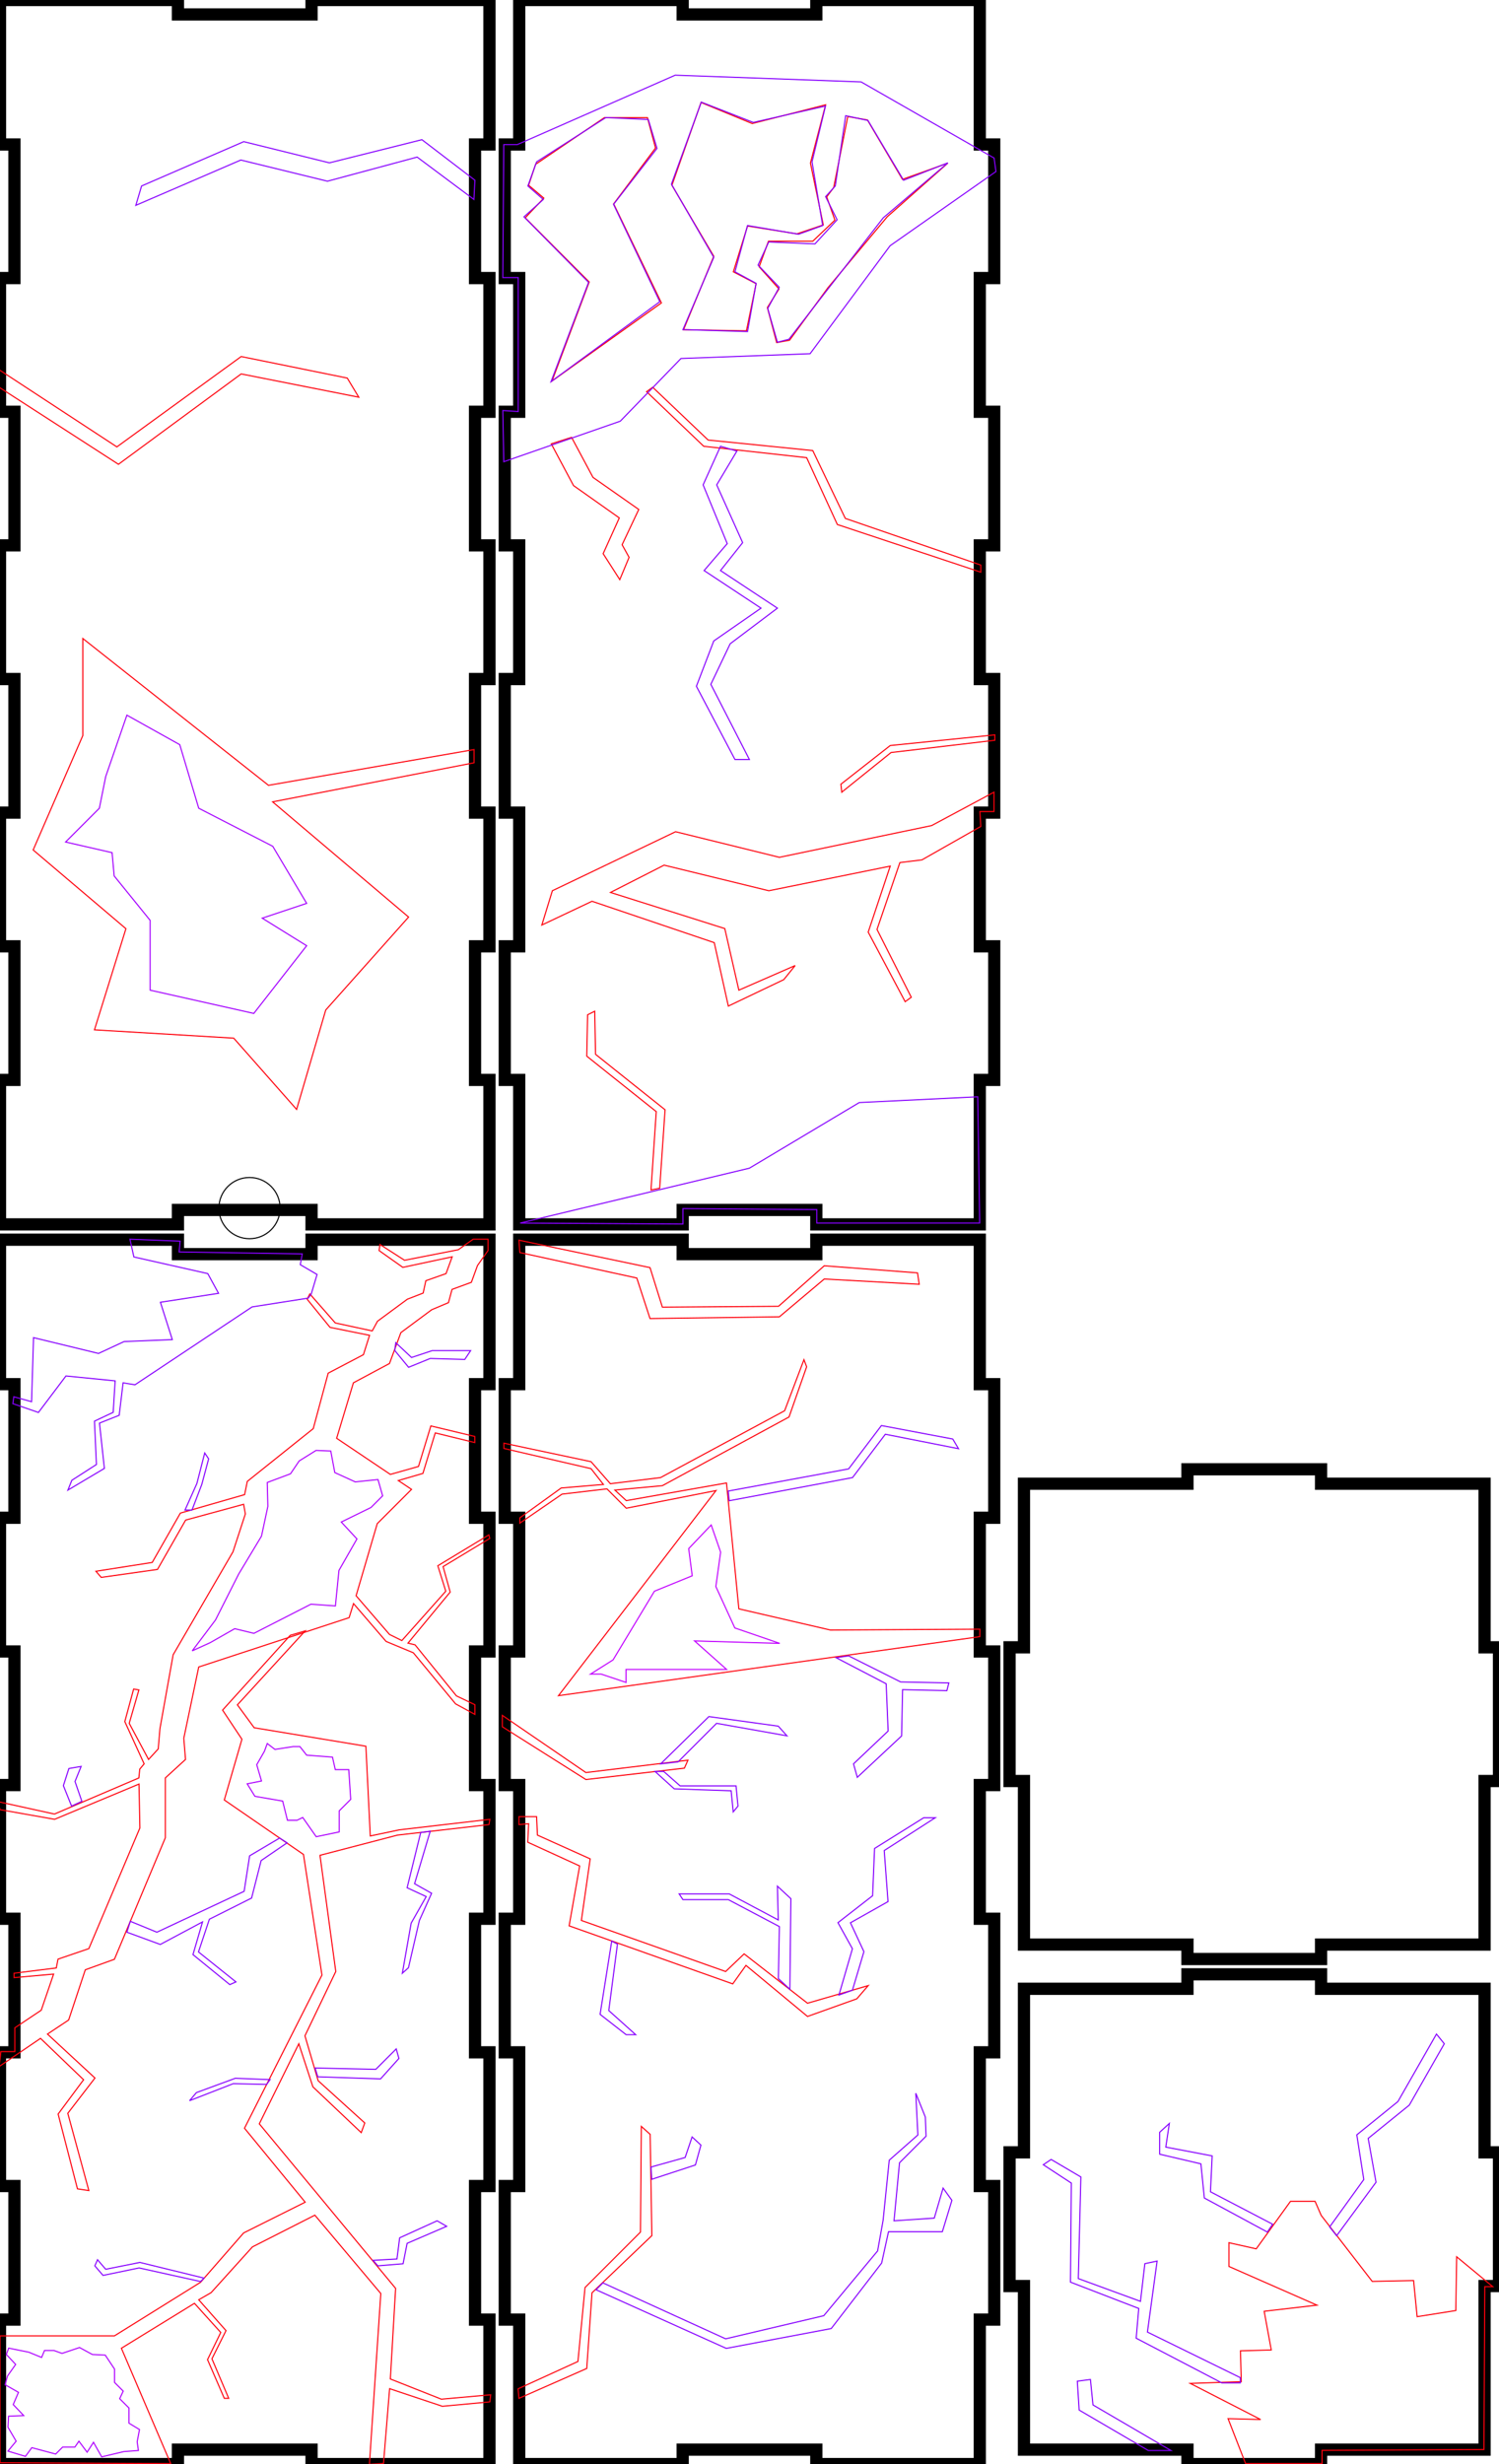 <?xml version="1.0" encoding="UTF-8" standalone="no"?> <svg xmlns:inkscape="http://www.inkscape.org/namespaces/inkscape" xmlns:sodipodi="http://sodipodi.sourceforge.net/DTD/sodipodi-0.dtd" xmlns="http://www.w3.org/2000/svg" xmlns:svg="http://www.w3.org/2000/svg" width="12.25in" height="20.125in" viewBox="0 0 12.25 20.125" version="1.1" preserveAspectRatio="xMidYMid meet" id="svg145" sodipodi:docname="lanternNew.svg" inkscape:version="1.2.1 (9c6d41e4, 2022-07-14)"><defs id="defs149"></defs><g id="svgGroup" stroke-linecap="round" fill-rule="evenodd" font-size="9pt" stroke="#000" stroke-width="0.25mm" fill="none" style="stroke:#000;stroke-width:0.25mm;fill:none"><path d="M 0 10.125 L 0 11.305 L 0.118 11.305 L 0.118 12.396 L 0 12.396 L 0 13.488 L 0.118 13.488 L 0.118 14.579 L 0 14.579 L 0 15.671 L 0.118 15.671 L 0.118 16.762 L 0 16.762 L 0 17.854 L 0.118 17.854 L 0.118 18.945 L 0 18.945 L 0 20.125 L 1.454 20.125 L 1.454 20.007 L 2.546 20.007 L 2.546 20.125 L 3.637 20.125 L 4 20.125 L 4 18.945 L 3.882 18.945 L 3.882 17.854 L 4 17.854 L 4 16.762 L 3.882 16.762 L 3.882 15.671 L 4 15.671 L 4 14.579 L 3.882 14.579 L 3.882 13.488 L 4 13.488 L 4 12.396 L 3.882 12.396 L 3.882 11.305 L 4 11.305 L 4 10.125 L 2.546 10.125 L 2.546 10.243 L 1.454 10.243 L 1.454 10.125 L 0.363 10.125 L 0 10.125 Z" id="front_outsideCutPath" stroke="#FF0000" stroke-width="0.1" style="stroke:#000000;stroke-width:0.1;stroke-opacity:1"></path><path d="M 4.243 10.125 L 4.243 11.305 L 4.125 11.305 L 4.125 12.396 L 4.243 12.396 L 4.243 13.488 L 4.125 13.488 L 4.125 14.579 L 4.243 14.579 L 4.243 15.671 L 4.125 15.671 L 4.125 16.762 L 4.243 16.762 L 4.243 17.854 L 4.125 17.854 L 4.125 18.945 L 4.243 18.945 L 4.243 20.125 L 5.579 20.125 L 5.579 20.007 L 6.671 20.007 L 6.671 20.125 L 7.762 20.125 L 8.007 20.125 L 8.007 18.945 L 8.125 18.945 L 8.125 17.854 L 8.007 17.854 L 8.007 16.762 L 8.125 16.762 L 8.125 15.671 L 8.007 15.671 L 8.007 14.579 L 8.125 14.579 L 8.125 13.488 L 8.007 13.488 L 8.007 12.396 L 8.125 12.396 L 8.125 11.305 L 8.007 11.305 L 8.007 10.125 L 6.671 10.125 L 6.671 10.243 L 5.579 10.243 L 5.579 10.125 L 4.488 10.125 L 4.243 10.125 Z" id="left_outsideCutPath" stroke="#FF0000" stroke-width="0.1" style="stroke:#000000;stroke-width:0.1;stroke-opacity:1"></path><path d="M 8.368 16.243 L 8.368 17.579 L 8.25 17.579 L 8.25 18.671 L 8.368 18.671 L 8.368 19.762 L 8.368 20.007 L 9.704 20.007 L 9.704 20.125 L 10.796 20.125 L 10.796 20.007 L 11.887 20.007 L 12.132 20.007 L 12.132 18.671 L 12.25 18.671 L 12.25 17.579 L 12.132 17.579 L 12.132 16.488 L 12.132 16.243 L 10.796 16.243 L 10.796 16.125 L 9.704 16.125 L 9.704 16.243 L 8.613 16.243 L 8.368 16.243 Z" id="top_outsideCutPath" stroke="#FF0000" stroke-width="0.1" style="stroke:#000000;stroke-width:0.1;stroke-opacity:1"></path><path d="M 0 0 L 0 1.18 L 0.118 1.18 L 0.118 2.271 L 0 2.271 L 0 3.363 L 0.118 3.363 L 0.118 4.454 L 0 4.454 L 0 5.546 L 0.118 5.546 L 0.118 6.637 L 0 6.637 L 0 7.729 L 0.118 7.729 L 0.118 8.82 L 0 8.82 L 0 10 L 1.454 10 L 1.454 9.882 L 2.546 9.882 L 2.546 10 L 3.637 10 L 4 10 L 4 8.82 L 3.882 8.82 L 3.882 7.729 L 4 7.729 L 4 6.637 L 3.882 6.637 L 3.882 5.546 L 4 5.546 L 4 4.454 L 3.882 4.454 L 3.882 3.363 L 4 3.363 L 4 2.271 L 3.882 2.271 L 3.882 1.18 L 4 1.18 L 4 0 L 2.546 0 L 2.546 0.118 L 1.454 0.118 L 1.454 0 L 0.363 0 L 0 0 Z" id="back_outsideCutPath" stroke="#FF0000" stroke-width="0.1" style="stroke:#000000;stroke-width:0.1;stroke-opacity:1"></path><path d="M 4.243 0 L 4.243 1.18 L 4.125 1.18 L 4.125 2.271 L 4.243 2.271 L 4.243 3.363 L 4.125 3.363 L 4.125 4.454 L 4.243 4.454 L 4.243 5.546 L 4.125 5.546 L 4.125 6.637 L 4.243 6.637 L 4.243 7.729 L 4.125 7.729 L 4.125 8.82 L 4.243 8.82 L 4.243 10 L 5.579 10 L 5.579 9.882 L 6.671 9.882 L 6.671 10 L 7.762 10 L 8.007 10 L 8.007 8.82 L 8.125 8.82 L 8.125 7.729 L 8.007 7.729 L 8.007 6.637 L 8.125 6.637 L 8.125 5.546 L 8.007 5.546 L 8.007 4.454 L 8.125 4.454 L 8.125 3.363 L 8.007 3.363 L 8.007 2.271 L 8.125 2.271 L 8.125 1.18 L 8.007 1.18 L 8.007 0 L 6.671 0 L 6.671 0.118 L 5.579 0.118 L 5.579 0 L 4.488 0 L 4.243 0 Z" id="right_outsideCutPath" stroke="#FF0000" stroke-width="0.1" style="stroke:#000000;stroke-width:0.1;stroke-opacity:1"></path><path d="M 8.368 12.118 L 8.368 13.454 L 8.25 13.454 L 8.25 14.546 L 8.368 14.546 L 8.368 15.637 L 8.368 15.882 L 9.704 15.882 L 9.704 16 L 10.796 16 L 10.796 15.882 L 11.887 15.882 L 12.132 15.882 L 12.132 14.546 L 12.25 14.546 L 12.25 13.454 L 12.132 13.454 L 12.132 12.363 L 12.132 12.118 L 10.796 12.118 L 10.796 12 L 9.704 12 L 9.704 12.118 L 8.613 12.118 L 8.368 12.118 Z" id="bottom_outsideCutPath" stroke="#FF0000" stroke-width="0.1" style="stroke:#000000;stroke-width:0.1;stroke-opacity:1"></path><circle style="fill:none;stroke:#000000;stroke-width:0.009;stroke-opacity:1" id="path4675" cx="2.039" cy="9.867" r="0.25"></circle></g><g inkscape:groupmode="layer" id="layer2" inkscape:label="fullShapes"><path style="stroke:#8700ff;stroke-width:0.009;fill:none;stroke-opacity:1" d="M 1.157,1.519 1.11,1.677 1.968,1.307 2.676,1.48 3.409,1.283 3.873,1.629 3.881,1.472 3.448,1.141 2.692,1.33 1.992,1.157 Z" id="path4458"></path><path style="display:inline;fill:none;stroke:#c100ff;stroke-width:0.009;stroke-opacity:1" d="m 5.812,12.455 -0.184,0.193 0.029,0.222 -0.309,0.126 -0.338,0.561 -0.184,0.116 h 0.087 l 0.203,0.068 v -0.106 h 0.822 L 5.676,13.402 6.372,13.422 6.005,13.296 5.85,12.958 5.889,12.677 Z" id="path6346"></path><path style="display:inline;fill:none;stroke:#ae00ff;stroke-width:0.009;stroke-opacity:1" d="m 2.184,14.24 -0.023,0.063 -0.063,0.11 0.039,0.133 -0.117,0.023 0.063,0.102 0.227,0.039 0.039,0.157 h 0.078 l 0.047,-0.023 0.11,0.157 0.188,-0.039 v -0.172 l 0.094,-0.094 -0.016,-0.243 H 2.74 l -0.023,-0.102 -0.211,-0.016 -0.055,-0.07 h -0.055 l -0.149,0.023 z" id="path2158"></path><path style="fill:none;stroke:#ff000b;stroke-width:0.009" d="M -0.007,3.02 V 3.163 L 0.968,3.792 1.971,3.054 2.932,3.244 2.838,3.088 1.971,2.912 0.955,3.65 Z" id="path4084"></path><path style="display:inline;fill:none;stroke:#a400ff;stroke-width:0.009;stroke-opacity:1" d="M 1.037,5.841 0.864,6.342 0.812,6.601 0.536,6.877 0.916,6.964 0.933,7.154 1.227,7.517 V 8.087 L 2.074,8.277 2.506,7.724 2.143,7.499 2.506,7.378 2.229,6.912 1.624,6.601 1.469,6.082 Z" id="path2862"></path><path style="display:inline;fill:none;stroke:#ae00ff;stroke-width:0.009;stroke-opacity:1" d="m 2.583,11.846 -0.138,0.086 -0.071,0.105 -0.19,0.071 0.005,0.195 -0.052,0.243 -0.186,0.309 -0.19,0.376 -0.19,0.252 0.147,-0.067 0.2,-0.114 0.157,0.038 0.466,-0.238 0.2,0.014 0.029,-0.29 0.147,-0.257 -0.128,-0.138 0.243,-0.119 0.095,-0.095 -0.038,-0.133 -0.186,0.019 -0.167,-0.076 -0.033,-0.176 z" id="path2128"></path><path style="fill:none;stroke:#ff0000;stroke-width:0.009;stroke-opacity:1" d="M 6.347,2.798 6.271,2.512 6.366,2.36 6.204,2.179 6.28,1.97 H 6.642 L 6.823,1.798 6.756,1.608 6.813,1.532 6.928,0.952 7.089,0.98 7.375,1.465 7.746,1.332 7.251,1.77 6.766,2.35 6.452,2.779 Z" id="path7165"></path><path style="fill:none;stroke:#ff000b;stroke-width:0.009" d="M 3.874,6.122 V 6.23 L 2.228,6.549 3.339,7.49 2.662,8.249 2.424,9.061 1.91,8.479 0.772,8.411 1.029,7.585 0.271,6.942 0.677,6.007 v -0.792 l 1.517,1.199 z" id="path4086"></path><path style="display:inline;fill:none;stroke:#ae00ff;stroke-width:0.009;stroke-opacity:1" d="m 0.071,19.178 -0.019,0.052 0.076,0.081 -0.067,0.095 -0.019,0.071 0.109,0.062 -0.043,0.1 0.086,0.09 -0.124,0.005 -0.005,0.09 0.067,0.114 -0.067,0.081 0.143,0.043 0.052,-0.071 0.195,0.052 0.057,-0.057 h 0.1 l 0.033,-0.048 0.067,0.09 0.052,-0.081 0.067,0.119 0.181,-0.043 0.119,-0.009 -0.01,-0.071 0.019,-0.1 -0.086,-0.052 v -0.124 l -0.076,-0.076 0.029,-0.062 -0.071,-0.071 v -0.109 l -0.076,-0.114 -0.105,-0.005 -0.105,-0.057 -0.143,0.048 -0.067,-0.024 h -0.076 l -0.024,0.057 -0.105,-0.043 z" id="path2126"></path><path style="fill:none;stroke:#ff0000;stroke-width:0.009;stroke-opacity:1" d="M 5.729,0.837 5.491,1.513 5.833,2.093 5.586,2.693 6.1,2.702 6.179,2.317 5.993,2.22 6.109,1.846 6.512,1.91 6.728,1.837 6.623,1.332 6.747,0.856 6.147,1.009 Z" id="path7163" sodipodi:nodetypes="cccccccccccccc" inkscape:label="path7163"></path><path style="fill:none;stroke:#ff000b;stroke-width:0.009" d="M 4.505,3.625 4.671,3.572 4.846,3.899 5.22,4.161 5.084,4.449 5.141,4.552 5.065,4.734 4.929,4.522 5.061,4.23 4.687,3.966 Z" id="path4088"></path><path style="fill:none;stroke:#ff000b;stroke-width:0.009" d="m 5.284,3.199 0.05,-0.036 0.453,0.431 0.855,0.086 0.266,0.554 1.107,0.381 v 0.058 L 6.843,4.284 6.592,3.738 5.751,3.645 Z" id="path4090"></path><path style="fill:none;stroke:#ff000b;stroke-width:0.009" d="M 6.879,6.47 6.872,6.405 7.275,6.089 8.13,6.002 V 6.046 L 7.282,6.146 Z" id="path4092"></path><path style="fill:none;stroke:#ff000b;stroke-width:0.009" d="M 4.514,7.275 4.428,7.555 4.838,7.361 5.837,7.699 5.952,8.217 6.405,8.001 6.498,7.886 6.038,8.087 5.923,7.584 4.989,7.289 5.427,7.066 6.283,7.275 7.275,7.074 7.095,7.613 7.397,8.181 7.447,8.145 7.167,7.591 7.354,7.045 7.534,7.023 8.015,6.75 8.008,6.628 H 8.123 V 6.47 L 7.613,6.743 6.369,7.002 5.521,6.793 Z" id="path4094"></path><path style="fill:none;stroke:#ff000b;stroke-width:0.009" d="M 5.391,9.705 5.32,9.719 5.363,9.079 4.795,8.626 l 0.007,-0.338 0.058,-0.029 0.007,0.352 0.568,0.453 z" id="path4096"></path><path style="fill:none;stroke:#ff000b;stroke-width:0.009" d="m 4.241,10.129 0.007,0.101 0.956,0.208 0.108,0.331 1.057,-0.014 0.367,-0.309 0.776,0.043 -0.014,-0.093 -0.762,-0.058 -0.374,0.331 -0.949,0.007 -0.101,-0.323 z" id="path4098"></path><path style="fill:none;stroke:#ff0000;stroke-width:0.009;stroke-opacity:1" d="M 4.377,1.342 4.32,1.513 4.444,1.618 4.292,1.779 4.815,2.303 4.511,3.112 5.405,2.474 5.015,1.665 5.357,1.209 5.291,0.961 H 4.939 Z" id="path7161"></path><path style="fill:none;stroke:#ff000b;stroke-width:0.009" d="m 8.008,13.306 -1.222,0.007 -0.748,-0.173 -0.101,-1.028 -0.819,0.144 -0.093,-0.086 0.388,-0.036 1.035,-0.561 0.144,-0.41 -0.022,-0.058 -0.158,0.417 -1.014,0.546 -0.41,0.05 -0.158,-0.18 -0.712,-0.151 v 0.043 l 0.712,0.165 0.101,0.129 -0.345,0.029 -0.338,0.244 v 0.043 l 0.345,-0.237 0.367,-0.043 0.158,0.158 0.733,-0.144 -1.287,1.675 3.443,-0.482 z" id="path4100"></path><path style="fill:none;stroke:#ff000b;stroke-width:0.009" d="m 4.105,14.01 v 0.093 l 0.683,0.431 0.805,-0.093 0.029,-0.065 -0.834,0.101 z" id="path4102"></path><path style="fill:none;stroke:#ff000b;stroke-width:0.009" d="m 4.241,14.837 h 0.144 l 0.007,0.151 0.431,0.194 -0.072,0.503 1.179,0.417 0.151,-0.144 0.518,0.403 0.496,-0.144 -0.093,0.108 -0.403,0.144 -0.503,-0.417 -0.108,0.151 -1.337,-0.474 0.086,-0.489 -0.424,-0.194 0.007,-0.151 -0.079,0.007 z" id="path4104"></path><path style="fill:none;stroke:#ff000b;stroke-width:0.009" d="m 4.234,19.51 0.489,-0.223 0.058,-0.604 0.453,-0.453 0.007,-0.863 0.072,0.065 0.014,0.827 -0.489,0.467 -0.043,0.618 -0.554,0.244 z" id="path4106"></path><path style="fill:none;stroke:#ff000b;stroke-width:0.009" d="m 10.179,20.121 h 0.625 v -0.108 l 1.323,-0.007 0.007,-1.33 h 0.065 l -0.295,-0.244 -0.007,0.439 -0.316,0.05 -0.029,-0.295 -0.338,0.007 -0.417,-0.539 -0.05,-0.115 H 10.546 l -0.28,0.388 -0.223,-0.05 v 0.194 l 0.719,0.316 -0.431,0.05 0.058,0.316 -0.252,0.007 0.007,0.252 -0.417,0.014 0.575,0.295 -0.266,-0.007 z" id="path4108"></path><path style="fill:none;stroke:#ff000b;stroke-width:0.009" d="m 3.867,10.121 -0.122,0.086 -0.439,0.086 -0.201,-0.129 -0.007,0.05 0.194,0.137 0.403,-0.086 -0.05,0.137 -0.165,0.058 -0.022,0.101 -0.129,0.05 -0.244,0.18 -0.043,0.079 -0.302,-0.065 -0.208,-0.237 -0.022,0.043 0.187,0.23 0.323,0.065 -0.05,0.158 -0.288,0.151 -0.122,0.453 -0.539,0.431 -0.022,0.108 -0.525,0.151 -0.23,0.403 -0.46,0.072 0.043,0.05 0.46,-0.065 0.23,-0.403 0.474,-0.129 0.014,0.079 -0.101,0.309 -0.489,0.841 -0.108,0.604 -0.014,0.165 -0.079,0.086 -0.158,-0.295 0.079,-0.273 -0.043,-0.007 -0.072,0.266 0.158,0.345 -0.036,0.043 -0.007,0.072 -0.69,0.295 -0.46,-0.101 L 0,14.78 l 0.446,0.079 0.69,-0.288 0.007,0.359 -0.417,0.985 -0.252,0.086 -0.014,0.072 -0.345,0.043 v 0.036 l 0.323,-0.029 -0.101,0.295 -0.216,0.144 V 16.756 H 0.007 l -0.014,0.122 0.338,-0.23 0.352,0.338 -0.208,0.28 0.158,0.611 0.093,0.014 L 0.554,17.26 0.776,16.972 0.388,16.613 0.561,16.498 0.697,16.088 0.935,16.002 1.351,15.01 v -0.489 l 0.165,-0.151 -0.014,-0.173 0.122,-0.582 1.229,-0.403 0.036,-0.115 0.266,0.309 0.223,0.093 0.345,0.417 0.158,0.086 v -0.079 l -0.151,-0.072 -0.338,-0.417 -0.058,-0.014 0.345,-0.417 -0.058,-0.208 0.381,-0.23 -0.007,-0.029 -0.417,0.252 0.065,0.208 -0.359,0.403 -0.101,-0.05 -0.273,-0.316 0.173,-0.589 0.28,-0.28 -0.108,-0.072 0.201,-0.058 0.101,-0.331 0.323,0.079 V 11.732 l -0.359,-0.086 -0.101,0.331 -0.23,0.065 -0.439,-0.295 0.137,-0.453 0.295,-0.158 0.093,-0.252 0.252,-0.187 0.137,-0.058 0.029,-0.108 0.158,-0.058 0.05,-0.137 0.086,-0.122 v -0.093 z" id="path4110"></path><path style="fill:none;stroke:#ff000b;stroke-width:0.009" d="m 2.372,13.356 0.122,-0.036 -0.554,0.604 0.137,0.187 0.913,0.151 0.036,0.733 0.237,-0.05 0.74,-0.086 -0.007,0.043 -0.748,0.086 -0.633,0.165 0.129,0.949 -0.252,0.525 0.108,0.367 0.381,0.345 -0.029,0.079 -0.395,-0.374 -0.115,-0.352 -0.323,0.654 1.114,1.344 -0.043,0.74 0.417,0.165 0.403,-0.036 -0.007,0.058 -0.388,0.036 -0.431,-0.144 -0.05,0.611 -0.115,0.007 0.093,-1.395 -0.539,-0.64 -0.51,0.259 -0.338,0.374 -0.101,0.058 0.223,0.252 -0.115,0.23 0.137,0.323 h -0.036 L 1.696,19.272 1.804,19.05 1.589,18.812 0.992,19.179 1.395,20.121 0,20.114 V 19.078 H 0.935 L 1.639,18.64 1.991,18.237 2.494,17.986 1.998,17.382 2.631,16.131 2.48,15.146 1.833,14.701 1.977,14.205 1.819,13.967 Z" id="path4112"></path><path id="path4521" style="fill:none;stroke:#8700ff;stroke-width:0.009;stroke-opacity:1" d="M 6.911,0.945 7.093,0.984 7.384,1.472 7.746,1.33 7.218,1.779 6.447,2.771 6.353,2.795 6.274,2.519 6.368,2.346 6.195,2.165 l 0.087,-0.189 0.378,0.016 0.181,-0.197 -0.094,-0.189 0.079,-0.087 z M 5.731,0.834 5.487,1.504 5.833,2.102 5.581,2.692 6.109,2.708 6.179,2.314 6.006,2.22 6.109,1.842 6.526,1.913 6.723,1.842 6.636,1.322 6.746,0.866 6.156,1 Z M 4.951,0.96 4.385,1.322 4.314,1.519 4.44,1.629 4.282,1.771 4.81,2.306 4.503,3.117 5.392,2.464 5.014,1.669 5.369,1.212 5.298,0.976 Z M 4.227,1.181 H 4.117 L 4.109,2.267 H 4.235 V 3.361 L 4.109,3.353 4.117,3.771 5.069,3.44 5.565,2.928 6.62,2.889 7.274,2.007 8.139,1.401 8.124,1.291 7.037,0.669 5.518,0.614 Z" inkscape:label="path4521"></path><path style="fill:none;stroke:#8700ff;stroke-width:0.009;stroke-opacity:1" d="M 6.006,6.203 H 6.124 L 5.809,5.589 5.967,5.258 6.353,4.967 5.888,4.66 6.069,4.432 5.857,3.96 6.022,3.684 5.888,3.645 5.746,3.96 5.943,4.44 5.754,4.66 6.219,4.967 5.833,5.235 5.691,5.605 Z" id="path4531"></path><path style="fill:none;stroke:#8700ff;stroke-width:0.009;stroke-opacity:1" d="m 4.251,9.989 1.33,0.008 V 9.871 l 1.094,0.008 V 9.989 H 8.006 L 7.99,8.958 7.022,9.005 6.124,9.541 Z" id="path4533"></path><path style="fill:none;stroke:#8700ff;stroke-width:0.009;stroke-opacity:1" d="m 5.951,12.178 0.008,0.079 1.008,-0.189 0.268,-0.354 0.598,0.118 -0.047,-0.079 -0.583,-0.11 -0.268,0.354 z" id="path4535"></path><path style="fill:none;stroke:#8700ff;stroke-width:0.009;stroke-opacity:1" d="m 6.935,13.524 0.425,0.213 0.394,0.008 -0.016,0.063 -0.362,-0.008 -0.008,0.378 -0.362,0.338 -0.031,-0.11 0.283,-0.268 -0.016,-0.386 -0.409,-0.213 z" id="path4537"></path><path style="fill:none;stroke:#8700ff;stroke-width:0.009;stroke-opacity:1" d="m 6.36,14.098 0.071,0.079 -0.575,-0.102 -0.315,0.315 -0.142,0.016 0.394,-0.386 z" id="path4539"></path><path style="fill:none;stroke:#8700ff;stroke-width:0.009;stroke-opacity:1" d="m 5.424,14.468 0.134,0.118 h 0.457 l 0.016,0.165 -0.039,0.047 L 5.975,14.626 5.51,14.61 5.353,14.468 Z" id="path4541"></path><path style="fill:none;stroke:#8700ff;stroke-width:0.009;stroke-opacity:1" d="m 7.549,14.846 h 0.094 l -0.417,0.268 0.031,0.417 -0.307,0.173 0.11,0.236 -0.094,0.315 -0.11,0.039 0.11,-0.378 -0.118,-0.213 0.283,-0.22 0.016,-0.386 z" id="path4543"></path><path style="fill:none;stroke:#8700ff;stroke-width:0.009;stroke-opacity:1" d="m 6.353,15.405 0.11,0.102 -0.008,0.74 -0.094,-0.087 0.008,-0.425 -0.417,-0.22 H 5.581 l -0.031,-0.047 h 0.409 l 0.401,0.213 z" id="path4545"></path><path style="fill:none;stroke:#8700ff;stroke-width:0.009;stroke-opacity:1" d="m 4.999,15.854 0.047,0.024 -0.071,0.543 0.22,0.197 H 5.117 L 4.904,16.452 Z" id="path4547"></path><path style="fill:none;stroke:#8700ff;stroke-width:0.009;stroke-opacity:1" d="m 5.656,17.453 0.072,0.067 -0.045,0.162 -0.357,0.117 -0.006,-0.1 0.279,-0.078 z" id="path4549"></path><path style="fill:none;stroke:#8700ff;stroke-width:0.009;stroke-opacity:1" d="m 7.484,17.096 0.078,0.195 0.006,0.156 -0.217,0.217 -0.045,0.474 0.329,-0.022 0.072,-0.245 0.072,0.1 -0.078,0.256 H 7.261 l -0.056,0.256 -0.412,0.535 -0.858,0.162 -1.064,-0.479 0.056,-0.056 1.003,0.457 0.802,-0.189 0.44,-0.529 0.045,-0.251 0.05,-0.49 0.234,-0.206 z" id="path4551"></path><path style="fill:none;stroke:#8700ff;stroke-width:0.009;stroke-opacity:1" d="m 3.572,18.138 0.078,0.045 -0.323,0.139 -0.033,0.167 -0.206,0.017 -0.039,-0.045 0.195,-0.011 0.022,-0.173 z" id="path4553"></path><path style="fill:none;stroke:#8700ff;stroke-width:0.009;stroke-opacity:1" d="m 3.238,16.734 0.022,0.078 -0.15,0.167 -0.513,-0.017 -0.022,-0.072 0.496,0.011 z" id="path4555"></path><path style="fill:none;stroke:#8700ff;stroke-width:0.009;stroke-opacity:1" d="m 1.605,17.091 0.318,-0.117 0.284,0.011 -0.028,0.039 -0.273,-0.006 -0.357,0.139 z" id="path4557"></path><path style="fill:none;stroke:#8700ff;stroke-width:0.009;stroke-opacity:1" d="m 0.775,18.506 0.022,-0.05 0.067,0.078 0.279,-0.056 0.524,0.128 -0.028,0.028 -0.502,-0.111 -0.295,0.061 z" id="path4559"></path><path style="fill:none;stroke:#8700ff;stroke-width:0.009;stroke-opacity:1" d="m 0.563,14.444 0.1,-0.017 -0.05,0.123 0.056,0.162 -0.084,0.039 -0.067,-0.167 z" id="path4561"></path><path style="fill:none;stroke:#8700ff;stroke-width:0.009;stroke-opacity:1" d="m 2.285,15.012 0.061,0.039 -0.212,0.145 -0.078,0.306 -0.345,0.173 -0.089,0.267 0.306,0.245 -0.05,0.022 -0.301,-0.245 0.078,-0.267 -0.345,0.184 -0.273,-0.1 0.028,-0.089 0.217,0.089 0.713,-0.334 0.045,-0.29 z" id="path4563"></path><path style="fill:none;stroke:#8700ff;stroke-width:0.009;stroke-opacity:1" d="m 3.288,16.116 0.05,-0.045 0.089,-0.385 0.1,-0.223 -0.139,-0.078 0.128,-0.429 -0.078,0.011 -0.111,0.451 0.156,0.072 -0.123,0.217 z" id="path4565"></path><path style="fill:none;stroke:#8700ff;stroke-width:0.009;stroke-opacity:1" d="m 1.512,12.333 0.097,-0.217 0.064,-0.249 0.032,0.048 -0.056,0.209 -0.08,0.209 z" id="path4567"></path><path style="fill:none;stroke:#8700ff;stroke-width:0.009;stroke-opacity:1" d="m 3.234,10.966 0.129,0.121 0.169,-0.056 h 0.314 l -0.048,0.072 -0.282,-0.008 -0.177,0.072 -0.113,-0.137 z" id="path4569"></path><path style="fill:none;stroke:#8700ff;stroke-width:0.009;stroke-opacity:1" d="m 1.062,10.121 0.41,0.016 -0.008,0.088 1.006,0.016 -0.016,0.088 0.137,0.08 -0.048,0.161 -0.024,0.032 -0.459,0.072 -0.957,0.636 -0.097,-0.016 -0.032,0.265 -0.161,0.064 0.04,0.37 -0.298,0.177 0.032,-0.08 0.201,-0.129 -0.016,-0.354 0.153,-0.072 0.016,-0.257 -0.402,-0.04 -0.225,0.298 -0.209,-0.072 0.008,-0.056 0.145,0.04 0.016,-0.523 0.531,0.129 0.209,-0.097 0.394,-0.016 L 1.311,10.636 1.786,10.563 1.698,10.402 1.094,10.266 Z" id="path4571"></path><path style="fill:none;stroke:#8700ff;stroke-width:0.009;stroke-opacity:1" d="m 8.804,19.448 0.107,-0.014 0.021,0.208 0.637,0.372 H 9.384 L 8.819,19.684 Z" id="path4577"></path><path style="fill:none;stroke:#8700ff;stroke-width:0.009;stroke-opacity:1" d="M 9.985,19.462 H 10.136 v -0.043 l -0.759,-0.372 0.079,-0.58 -0.1,0.021 -0.036,0.308 -0.508,-0.186 0.021,-0.83 -0.243,-0.143 -0.064,0.043 0.229,0.15 -0.007,0.809 0.558,0.215 -0.021,0.243 z" id="path4579"></path><path style="fill:none;stroke:#8700ff;stroke-width:0.009;stroke-opacity:1" d="m 9.477,17.415 0.079,-0.072 -0.029,0.193 0.379,0.072 -0.014,0.293 0.508,0.265 -0.043,0.064 L 9.842,17.952 9.814,17.673 9.477,17.594 Z" id="path4581"></path><path style="fill:none;stroke:#8700ff;stroke-width:0.009;stroke-opacity:1" d="m 10.866,18.188 0.279,-0.387 -0.057,-0.365 0.336,-0.272 0.315,-0.551 0.064,0.079 -0.286,0.501 -0.336,0.272 0.064,0.358 -0.322,0.437 z" id="path4583"></path></g></svg> 
